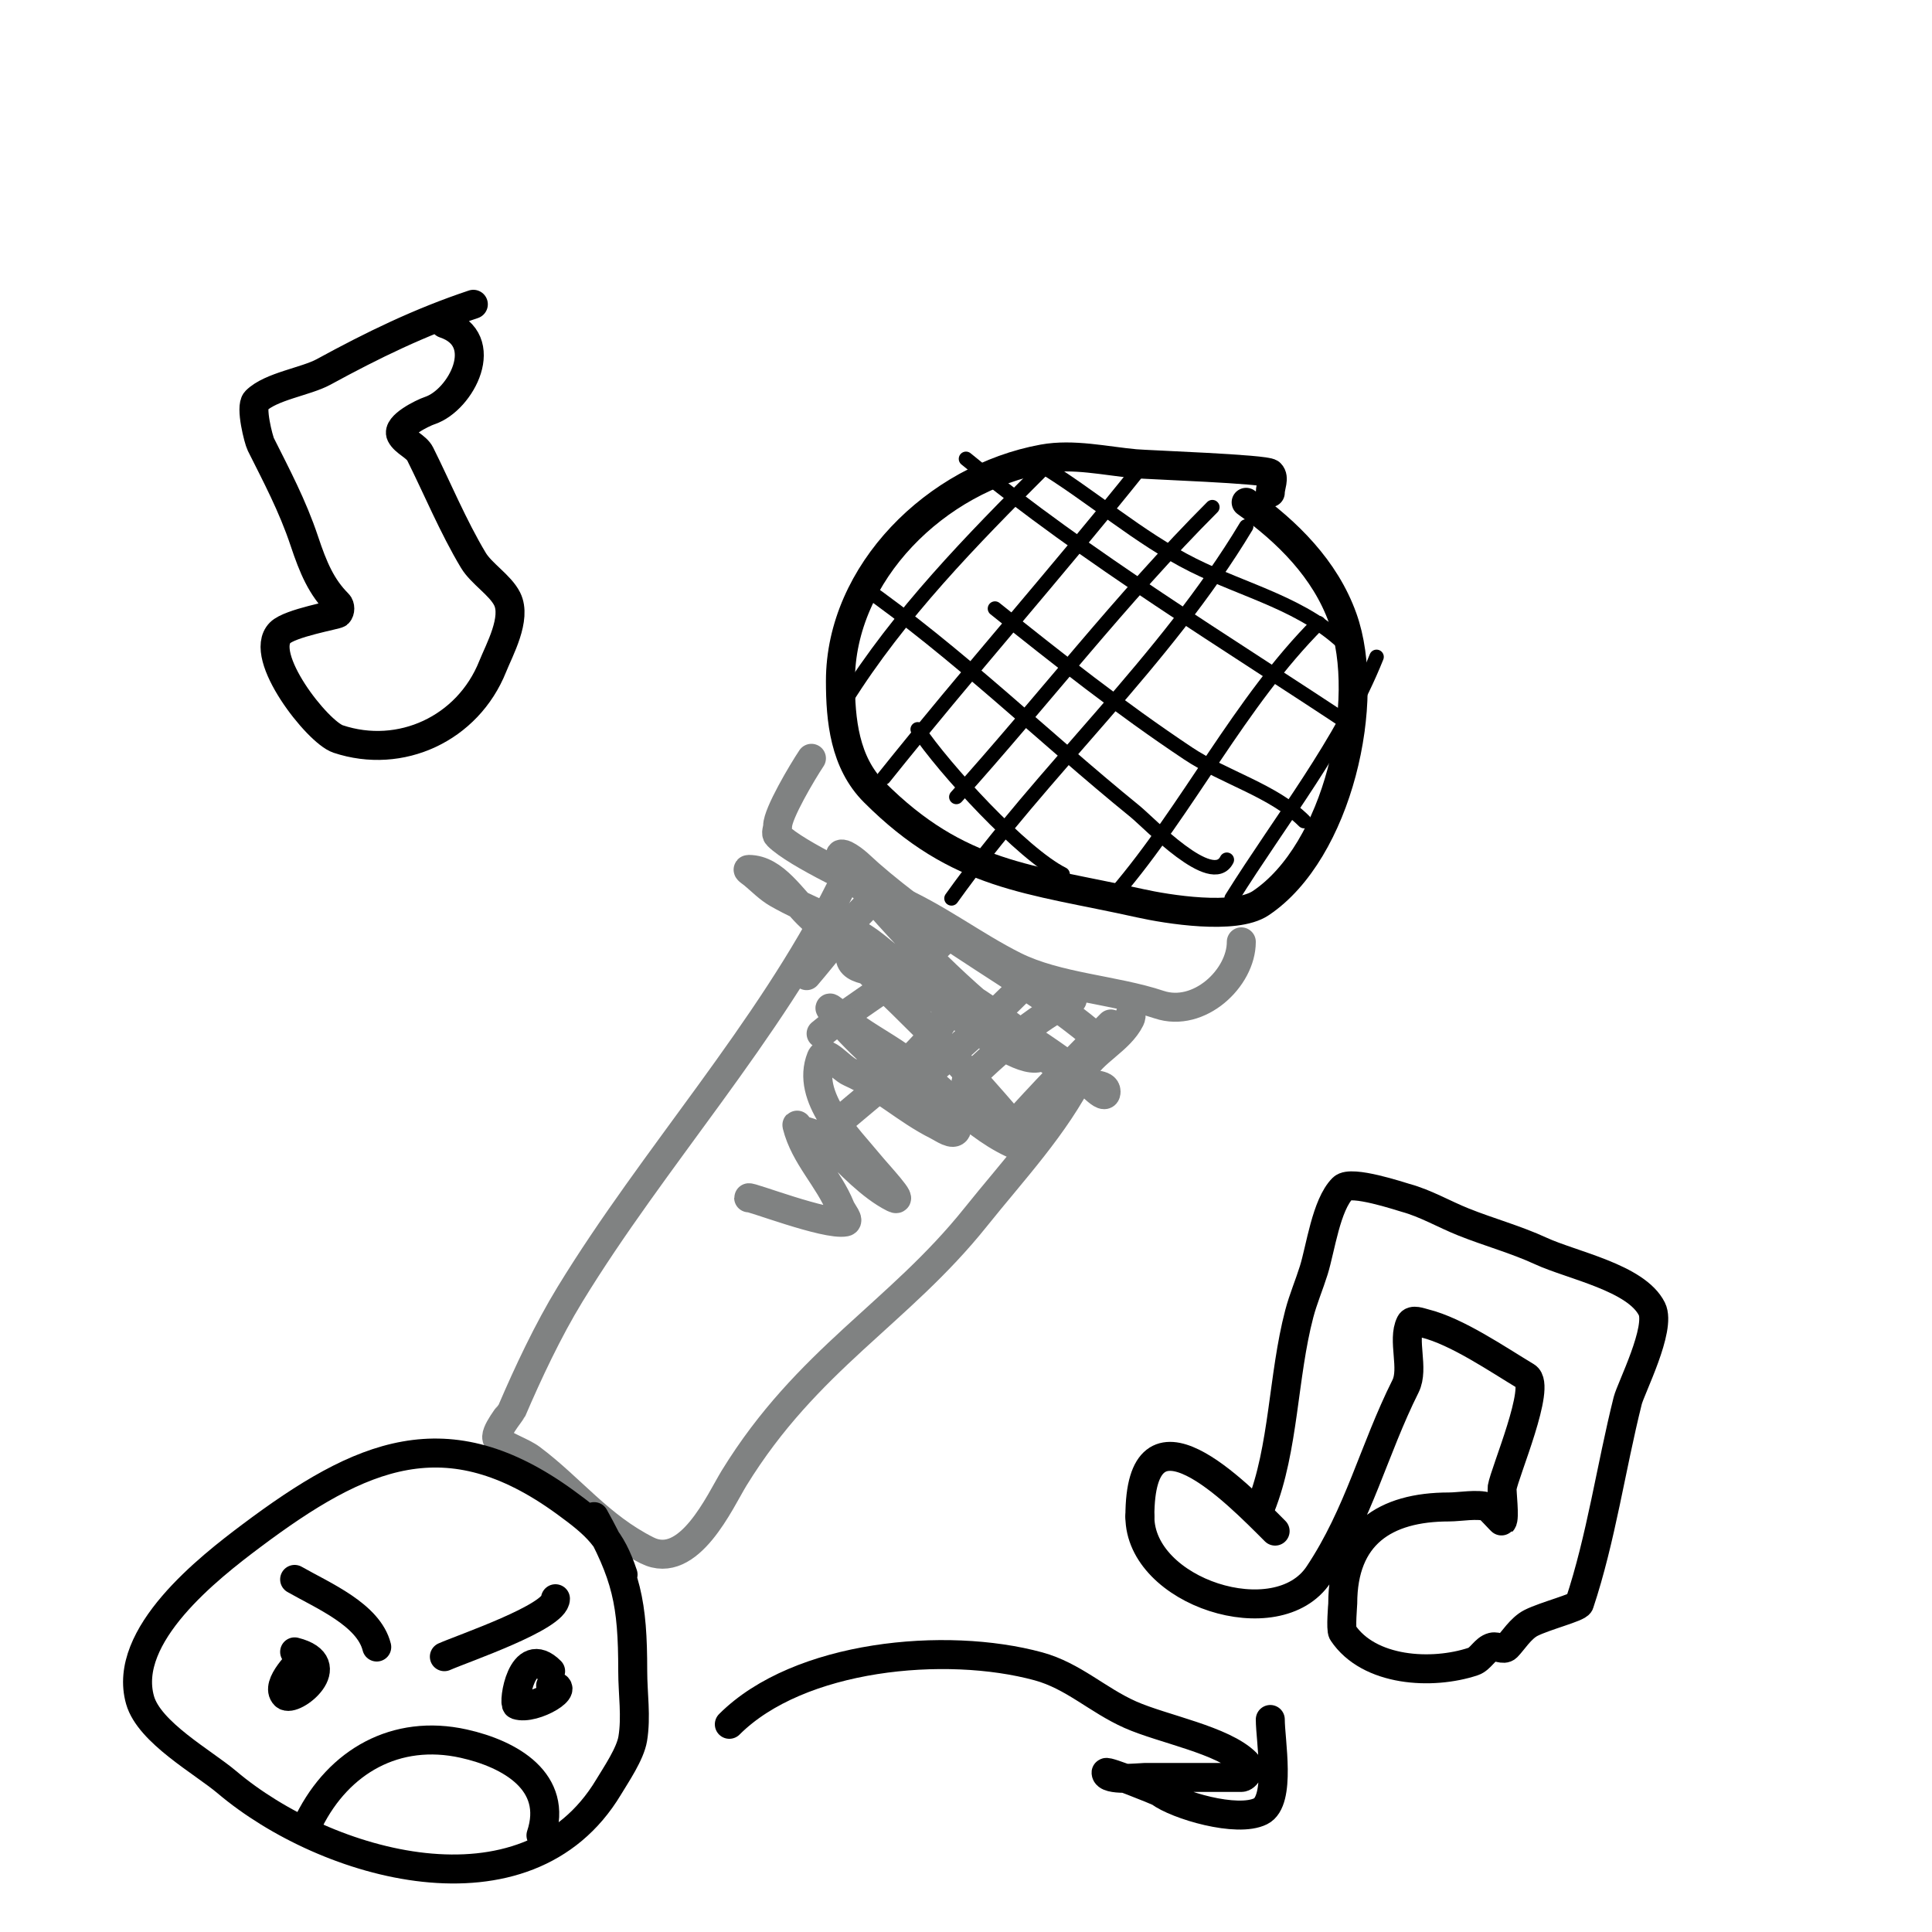 <svg viewBox='0 0 400 400' version='1.1' xmlns='http://www.w3.org/2000/svg' xmlns:xlink='http://www.w3.org/1999/xlink'><g fill='none' stroke='#000000' stroke-width='6' stroke-linecap='round' stroke-linejoin='round'><path d='M263,102c0,-1.333 0.943,-3.057 0,-4c-0.909,-0.909 -25.157,-1.742 -28,-2c-6.089,-0.554 -12.816,-2.124 -19,-1c-22.205,4.037 -42,23.641 -42,46c0,8.107 0.871,16.871 7,23c17.529,17.529 31.998,17.889 55,23c5.687,1.264 19.702,3.532 25,0c15.987,-10.658 23.087,-41.957 17,-59c-3.635,-10.177 -11.479,-17.914 -20,-24'/></g>
<g fill='none' stroke='#808282' stroke-width='6' stroke-linecap='round' stroke-linejoin='round'><path d='M168,157c-1.906,2.858 -7,11.444 -7,14c0,0.667 -0.471,1.529 0,2c3.828,3.828 18.37,10.587 24,13c8.954,3.838 16.569,9.784 25,14c8.836,4.418 20.728,4.909 30,8c8.248,2.749 17,-5.482 17,-13'/><path d='M174,184c-14.865,29.731 -38.634,55.583 -56,84c-4.535,7.42 -8.677,16.246 -12,24c-0.09,0.209 -4.025,4.975 -3,6c1.424,1.424 5.089,2.566 7,4c8.314,6.235 14.128,14.064 24,19c8.652,4.326 15.125,-10.329 18,-15c15.131,-24.588 34.006,-34.007 50,-54c7.738,-9.672 16.449,-18.898 22,-30c2.137,-4.274 7.751,-6.503 10,-11c0.149,-0.298 0.333,-1 0,-1'/></g>
<g fill='none' stroke='#000000' stroke-width='3' stroke-linecap='round' stroke-linejoin='round'><path d='M273,129c-16.4,16.4 -26.932,38.421 -42,56'/><path d='M258,109c-16.742,27.904 -41.966,50.353 -61,77'/><path d='M251,105c-18.797,18.797 -35.194,40.215 -53,60'/><path d='M236,97c-17.275,21.593 -35.676,42.345 -53,64'/><path d='M216,97c-14.838,14.838 -29.844,30.15 -41,48'/><path d='M285,136c-7.182,17.954 -19.79,33.663 -30,50'/><path d='M279,134c-8.931,-8.931 -20.976,-11.488 -32,-17c-11.305,-5.653 -21.148,-14.489 -32,-21'/><path d='M281,151c-27.411,-18.274 -55.267,-34.946 -81,-56'/><path d='M270,170c-6.318,-6.318 -16.552,-9.035 -24,-14c-14.085,-9.39 -26.806,-19.445 -40,-30'/><path d='M254,178c-3.061,6.121 -16.022,-7.58 -19,-10c-19.228,-15.623 -36.616,-32.731 -57,-47'/><path d='M220,181c-8.383,-4.192 -24.603,-21.905 -30,-30'/></g>
<g fill='none' stroke='#000000' stroke-width='6' stroke-linecap='round' stroke-linejoin='round'><path d='M98,63c-11.069,3.69 -20.833,8.454 -31,14c-3.69,2.013 -10.977,2.977 -14,6c-1.231,1.231 0.542,8.084 1,9c3.17,6.341 6.568,12.703 9,20c1.873,5.619 3.552,9.552 7,13c0.471,0.471 0.471,1.529 0,2c-0.322,0.322 -9.967,1.967 -12,4c-4.721,4.721 7.711,20.57 12,22c12.917,4.306 26.844,-2.111 32,-15c1.381,-3.453 5.025,-9.95 3,-14c-1.434,-2.867 -5.331,-5.218 -7,-8c-4.17,-6.95 -7.559,-15.119 -11,-22c-0.8,-1.6 -3.2,-2.4 -4,-4c-0.912,-1.824 4.435,-4.478 6,-5c6.47,-2.157 13.031,-14.656 3,-18'/><path d='M261,312c4.833,-12.083 4.617,-27.145 8,-40c0.805,-3.058 2.057,-5.982 3,-9c1.405,-4.496 2.563,-13.563 6,-17c1.732,-1.732 12.001,1.728 13,2c4.181,1.14 7.977,3.391 12,5c5.289,2.115 10.828,3.613 16,6c6.422,2.964 19.761,5.523 23,12c2.012,4.024 -4.367,16.466 -5,19c-3.46,13.838 -5.51,28.529 -10,42c-0.272,0.815 -7.042,2.521 -10,4c-2.149,1.075 -3.79,3.79 -5,5c-0.707,0.707 -2.03,-0.243 -3,0c-1.617,0.404 -2.419,2.473 -4,3c-8.475,2.825 -21.576,2.137 -27,-6c-0.446,-0.668 0,-5.801 0,-6c0,-14.234 8.705,-20 22,-20c2.205,0 5.894,-0.702 8,0c0.275,0.092 2.927,3.073 3,3c0.615,-0.615 -0.114,-6.316 0,-7c0.537,-3.223 8.192,-21.085 5,-23c-5.939,-3.563 -14.314,-9.329 -21,-11c-0.97,-0.243 -2.553,-0.894 -3,0c-1.725,3.45 0.827,9.346 -1,13c-6.622,13.244 -9.635,26.452 -18,39c-8.565,12.847 -37,3.639 -37,-12'/><path d='M236,314c0,-25.62 19.853,-5.147 28,3'/></g>
<g fill='none' stroke='#808282' stroke-width='6' stroke-linecap='round' stroke-linejoin='round'><path d='M230,212c-7.155,7.155 -14.248,14.404 -21,22'/><path d='M222,207c-7.537,3.769 -16.016,11.016 -22,17'/><path d='M212,204c-7.051,7.051 -14.161,13.729 -22,20'/><path d='M198,204c0,9.415 -17.413,22.145 -24,28'/><path d='M195,195c-7.332,7.332 -17.011,12.343 -25,19'/><path d='M179,188c-4.342,4.342 -7.997,9.33 -12,14'/><path d='M226,214c-11.109,-9.258 -24.333,-16.25 -36,-25c-3.415,-2.561 -6.787,-5.189 -10,-8c-1.606,-1.405 -3.091,-3.045 -5,-4c-0.298,-0.149 -1,-0.333 -1,0c0,3.617 4.157,5.874 6,8c10.653,12.292 20.808,22.326 34,32c3.281,2.406 6.361,5.18 10,7c1.606,0.803 5,0.205 5,2c0,2.404 -4.077,-2.558 -6,-4c-4.568,-3.426 -10.042,-7.211 -15,-10c-7.074,-3.979 -14.407,-7.239 -22,-10c-3.374,-1.227 -10,-0.41 -10,-4c0,-0.667 1.337,-0.074 2,0c2.343,0.26 4.75,0.297 7,1c9.235,2.886 17.379,8.284 25,14c2.083,1.562 7.526,5.369 5,6c-6.741,1.685 -29.033,-19.738 -35,-24c-5.824,-4.16 -12.786,-6.449 -19,-10c-1.853,-1.059 -3.36,-2.634 -5,-4c-0.362,-0.302 -1.471,-1 -1,-1c5.467,0 8.963,6.314 13,10c8.531,7.789 16.832,15.832 25,24c1.454,1.454 13.882,15.458 16,18c1.067,1.28 2.075,2.613 3,4c0.413,0.62 1.717,2.205 1,2c-9.48,-2.709 -17.498,-12.263 -25,-18c-3.819,-2.92 -8.154,-5.116 -12,-8c-1.333,-1 -5,-4.333 -4,-3c4.881,6.509 12.222,12.222 18,18c3.27,3.27 8.551,5.897 8,7c-0.615,1.229 -2.771,-0.385 -4,-1c-6.406,-3.203 -11.391,-8.063 -18,-11c-2.043,-0.908 -5.17,-5.076 -6,-3c-3.247,8.117 5.657,16.691 10,22c1.816,2.219 7.565,8.282 5,7c-4.643,-2.322 -9.255,-7.255 -13,-11c-1.581,-1.581 -3.831,-2.458 -6,-3c-0.457,-0.114 -1.114,-1.457 -1,-1c1.613,6.45 6.611,11.028 9,17c0.391,0.979 2.034,2.793 1,3c-3.96,0.792 -20,-5.449 -20,-5'/></g>
<g fill='none' stroke='#000000' stroke-width='6' stroke-linecap='round' stroke-linejoin='round'><path d='M112,380c3.702,-11.107 -6.374,-16.861 -16,-19c-14.062,-3.125 -25.854,3.708 -32,16'/><path d='M63,343c-0.606,0.606 -6.184,5.816 -4,8c1.687,1.687 12.003,-6.499 2,-9'/><path d='M114,346c-5.99,-5.99 -7.829,6.724 -7,7c3.617,1.206 11.943,-4 7,-4'/><path d='M78,341c-1.676,-6.704 -11.098,-10.628 -17,-14'/><path d='M115,331c0,3.798 -19.176,10.3 -23,12'/><path d='M129,326c-2.502,-7.507 -5.333,-10.151 -12,-15c-24.501,-17.819 -42.181,-10.115 -65,7c-8.661,6.495 -26.824,20.617 -23,34c1.915,6.703 13.079,12.836 18,17c20.483,17.332 62.004,29.326 79,1c1.543,-2.572 4.477,-6.859 5,-10c0.767,-4.603 0,-9.333 0,-14c0,-14.206 -1.256,-19.861 -8,-32'/><path d='M151,357c14.378,-14.378 44.778,-17.242 64,-12c7.204,1.965 12.23,6.991 19,10c6.755,3.002 19.229,5.229 24,10c1.119,1.119 0.004,3 -1,3c-6.667,0 -13.333,0 -20,0c-0.822,0 -8,0.824 -8,-1c0,-0.53 10.819,3.864 11,4c3.681,2.76 16.147,6.427 21,4c4.31,-2.155 2,-14.693 2,-19'/></g>
</svg>